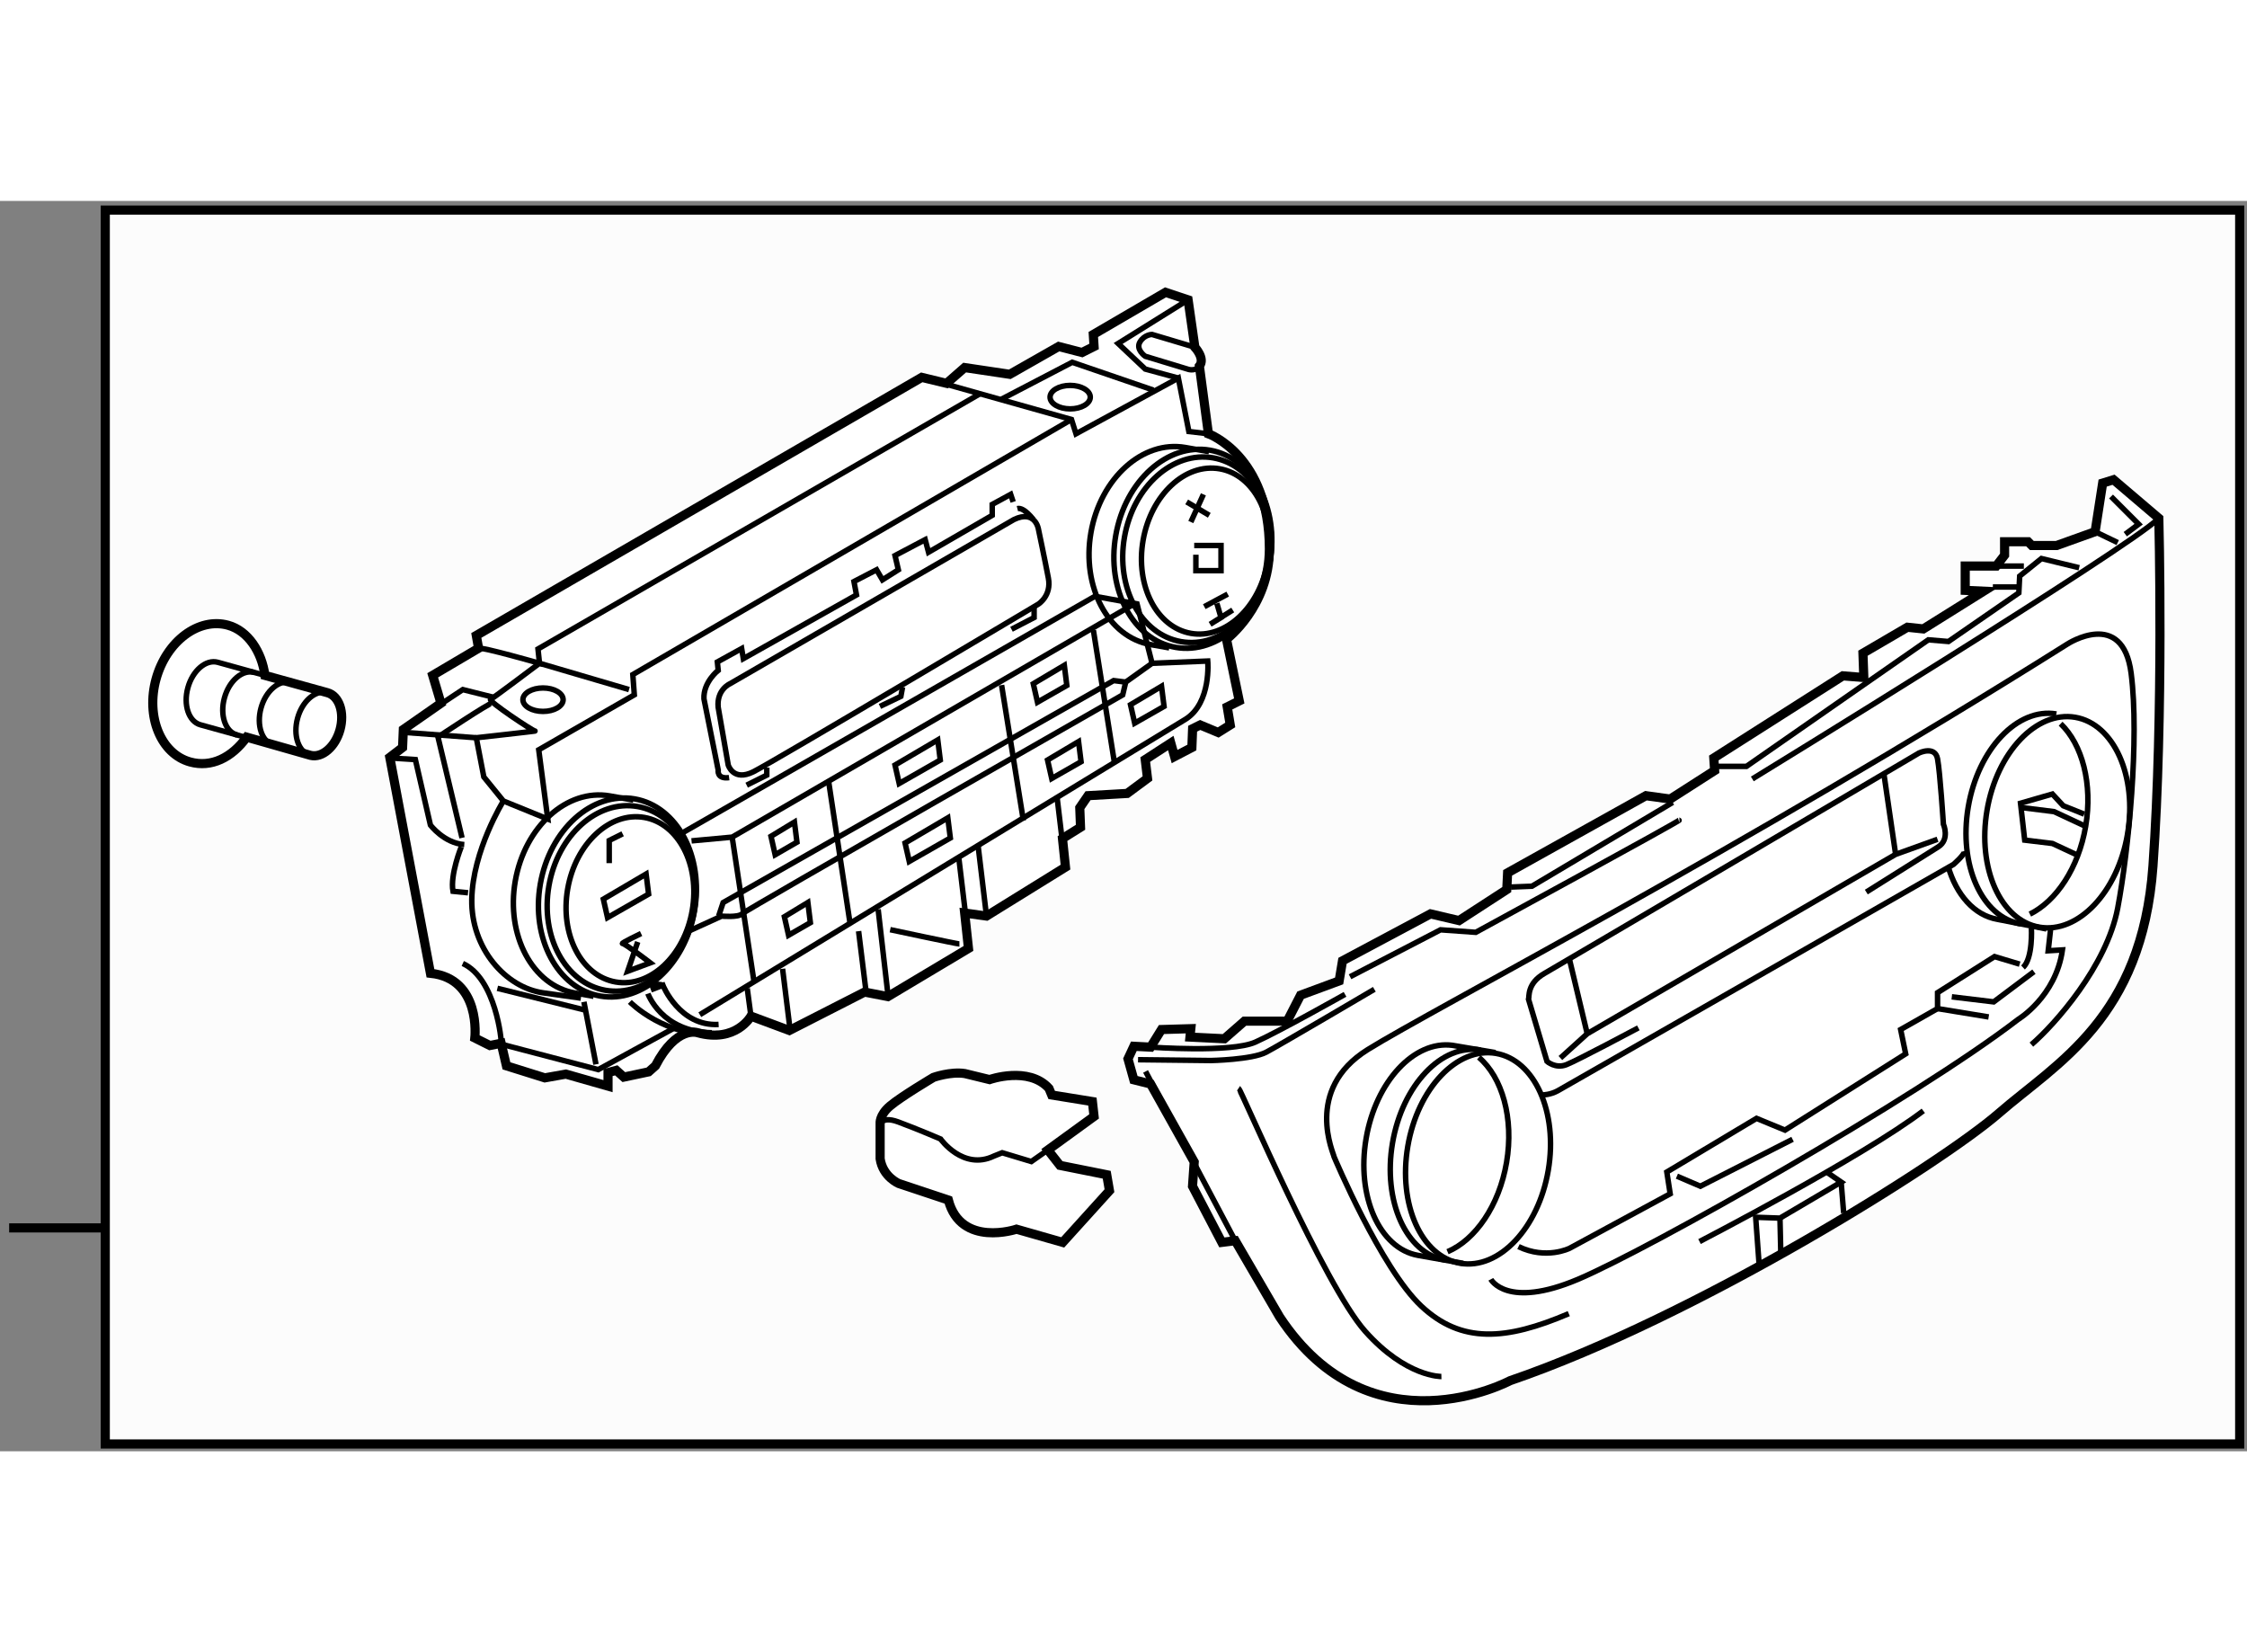 <?xml version="1.0" encoding="utf-8"?>
<!-- Generator: Adobe Illustrator 15.1.0, SVG Export Plug-In . SVG Version: 6.00 Build 0)  -->
<!DOCTYPE svg PUBLIC "-//W3C//DTD SVG 1.1//EN" "http://www.w3.org/Graphics/SVG/1.1/DTD/svg11.dtd">
<svg version="1.1" xmlns="http://www.w3.org/2000/svg" xmlns:xlink="http://www.w3.org/1999/xlink" x="0px" y="0px" width="244.8px"
	 height="180px" viewBox="88.731 109.753 122.885 68.379" enable-background="new 0 0 244.8 180" xml:space="preserve">
	
<rect x="88.731" y="109.753" width="122.885" height="68.379" fill="#808080" stroke="none"/>
	
<g><rect x="94.488" y="110.253" fill="#FCFCFC" stroke="#000000" stroke-width="0.5" width="116.728" height="67.479"></rect><line fill="#FCFCFC" stroke="#000000" stroke-width="0.5" x1="94.334" y1="165.916" x2="89.231" y2="165.916"></line></g><g><path fill="#FFFFFF" stroke="#000000" stroke-width="0.5" d="M139.14,119.401l1.358,0.329l0.988-0.864l2.469,0.369l2.675-1.522
			l1.275,0.33l0.659-0.33l-0.042-0.657l3.951-2.305l1.233,0.411l0.371,2.593c0,0,0.577,0.616,0.247,1.028l0.493,3.704
			c0,0,3.334,1.194,3.334,6.297c0,3.169-2.346,4.938-2.346,4.938l0.699,3.373l-0.658,0.328l0.165,0.988l-0.658,0.412l-0.988-0.412
			l-0.412,0.205l-0.04,1.029l-0.946,0.494l-0.207-0.741l-1.398,0.906l0.124,1.028l-1.112,0.823l-2.14,0.123l-0.452,0.659
			l0.041,1.069l-0.987,0.617l0.164,1.563l-4.32,2.675l-1.193-0.164l0.208,1.935l-4.406,2.633l-1.275-0.247l-4.114,2.1l-2.099-0.782
			c0,0-0.824,1.482-2.922,0.905c0,0-1.151-0.412-2.305,1.811l-0.37,0.329l-1.358,0.288l-0.411-0.37l-0.452,0.123v0.741l-2.305-0.658
			l-1.152,0.205l-2.099-0.658l-0.288-1.234l-0.617,0.123l-0.823-0.411c0,0,0.37-3.252-2.428-3.54l-2.223-11.81l0.699-0.535
			l0.042-0.988l2.058-1.434l-0.453-1.527l2.509-1.481l-0.124-0.699L139.14,119.401z"></path><polyline fill="none" stroke="#000000" stroke-width="0.3" points="139.14,119.401 147.329,121.705 147.576,122.487 
			153.173,119.441 153.748,122.363 154.818,122.487 		"></polyline><polyline fill="none" stroke="#000000" stroke-width="0.3" points="143.501,120.594 147.369,118.577 151.814,120.101 		"></polyline><polyline fill="none" stroke="#000000" stroke-width="0.3" points="153.707,115.162 149.88,117.549 151.361,118.947 
			153.173,119.441 		"></polyline><path fill="none" stroke="#000000" stroke-width="0.3" d="M154.078,117.755l-2.346-0.7c0,0-0.412,0-0.659,0.411
			c-0.247,0.412,0.288,0.782,0.288,0.782l2.306,0.699c0,0,0.412,0.166,0.658-0.164"></path><path fill="none" stroke="#000000" stroke-width="0.3" d="M147.329,121.705l-23.99,13.95l0.082,1.11l-5.227,3.005l0.494,3.786
			l-2.428-0.988l-1.07-1.316l-0.412-2.141c0,0,3.334-0.37,3.211-0.37c-0.124,0-2.593-1.646-2.428-1.729
			c0.164-0.082,2.674-1.975,2.674-1.975l4.897,1.439"></path><path fill="none" stroke="#000000" stroke-width="0.3" d="M114.902,134.216c0.165-0.083,3.333,0.822,3.333,0.822l-0.082-0.782
			l24.156-13.949"></path><line fill="none" stroke="#000000" stroke-width="0.3" x1="110.913" y1="138.823" x2="114.778" y2="139.111"></line><path fill="none" stroke="#000000" stroke-width="0.3" d="M115.645,137.218c-0.124-0.041-2.962,1.853-2.962,1.853l1.317,5.514"></path><path fill="none" stroke="#000000" stroke-width="0.3" d="M110.871,138.617c0.137-0.045,0.001-0.057,3.169-2.14l1.646,0.412"></path><path fill="none" stroke="#000000" stroke-width="0.3" d="M110.171,140.223l1.276,0.081l0.823,3.581c0,0,0.741,0.987,1.852,1.069"></path><path fill="none" stroke="#000000" stroke-width="0.3" d="M116.138,155.819c0.042-0.083-0.288-3.541-2.098-4.363"></path><polyline fill="none" stroke="#000000" stroke-width="0.3" points="116.263,155.9 121.448,157.259 125.809,154.872 		"></polyline><path fill="none" stroke="#000000" stroke-width="0.3" d="M123.176,153.555c0,0,1.976,2.017,4.814,1.729"></path><path fill="none" stroke="#000000" stroke-width="0.3" d="M124.163,153.103c0,0,0.74,2.099,3.498,2.14"></path><path fill="none" stroke="#000000" stroke-width="0.3" d="M128.031,154.789c-2.14,0.122-3.045-2.14-3.045-2.14l-0.659,0.247"></path><path fill="none" stroke="#000000" stroke-width="0.3" d="M124.986,152.649c-0.205-0.123-1.111,0-1.111,0"></path><line fill="none" stroke="#000000" stroke-width="0.3" x1="120.665" y1="153.555" x2="121.324" y2="156.971"></line><ellipse transform="matrix(0.985 0.172 -0.172 0.985 27.377 -19.016)" fill="none" stroke="#000000" stroke-width="0.3" cx="123.113" cy="148.029" rx="3.457" ry="4.567"></ellipse><ellipse transform="matrix(0.985 0.172 -0.172 0.985 27.344 -18.933)" fill="none" stroke="#000000" stroke-width="0.3" cx="122.667" cy="147.951" rx="4.033" ry="5.102"></ellipse><ellipse transform="matrix(0.985 0.172 -0.172 0.985 27.349 -18.901)" fill="none" stroke="#000000" stroke-width="0.3" cx="122.424" cy="147.908" rx="4.28" ry="5.473"></ellipse><path fill="none" stroke="#000000" stroke-width="0.3" d="M123.369,142.519l-1.298-0.229c-2.328-0.407-4.639,1.676-5.16,4.653
			c-0.521,2.979,0.943,5.722,3.271,6.129l1.013,0.179"></path><ellipse transform="matrix(0.985 0.172 -0.172 0.985 24.559 -24.728)" fill="none" stroke="#000000" stroke-width="0.3" cx="154.594" cy="128.975" rx="3.457" ry="4.568"></ellipse><ellipse transform="matrix(0.985 0.172 -0.172 0.985 24.534 -24.648)" fill="none" stroke="#000000" stroke-width="0.3" cx="154.148" cy="128.897" rx="4.033" ry="5.102"></ellipse><ellipse transform="matrix(0.985 0.172 -0.172 0.985 24.534 -24.616)" fill="none" stroke="#000000" stroke-width="0.3" cx="153.904" cy="128.854" rx="4.28" ry="5.473"></ellipse><path fill="none" stroke="#000000" stroke-width="0.3" d="M154.851,123.465l-1.298-0.229c-2.329-0.407-4.639,1.676-5.16,4.653
			s0.942,5.721,3.271,6.128l1.012,0.179"></path><path fill="none" stroke="#000000" stroke-width="0.3" d="M116.261,142.568c0,0-1.688,2.716-1.729,5.391
			c-0.04,2.675,1.852,4.814,3.91,5.103c2.058,0.288,2.058,0.288,2.058,0.288"></path><path fill="none" stroke="#000000" stroke-width="0.3" d="M113.957,145.078c0,0-0.618,1.524-0.453,2.429l0.823,0.082"></path><line fill="none" stroke="#000000" stroke-width="0.3" x1="115.932" y1="152.814" x2="120.747" y2="154.008"></line><path fill="none" stroke="#000000" stroke-width="0.3" d="M125.933,144.38l22.675-13.004l2.305,0.412l0.823,3.25l3.045-0.123
			c0,0,0.207,2.263-1.193,3.169l-26.585,16.172"></path><path fill="none" stroke="#000000" stroke-width="0.3" d="M126.386,149.688l1.811-0.823c0,0,0.906,0.083,1.111-0.123
			s20.822-11.976,20.822-11.976l0.165-0.699l1.44-1.029"></path><polyline fill="none" stroke="#000000" stroke-width="0.3" points="150.295,136.067 149.636,135.984 128.278,148.124 
			128.031,148.865 		"></polyline><polyline fill="none" stroke="#000000" stroke-width="0.3" points="126.55,144.75 128.772,144.545 150.623,131.87 		"></polyline><line fill="none" stroke="#000000" stroke-width="0.3" x1="128.772" y1="144.545" x2="129.966" y2="152.446"></line><line fill="none" stroke="#000000" stroke-width="0.3" x1="134.041" y1="141.458" x2="135.234" y2="149.358"></line><line fill="none" stroke="#000000" stroke-width="0.3" x1="143.506" y1="136.231" x2="144.698" y2="143.64"></line><line fill="none" stroke="#000000" stroke-width="0.3" x1="148.526" y1="133.228" x2="149.677" y2="140.471"></line><line fill="none" stroke="#000000" stroke-width="0.3" x1="129.8" y1="154.338" x2="129.596" y2="152.816"></line><line fill="none" stroke="#000000" stroke-width="0.3" x1="131.529" y1="151.746" x2="131.94" y2="155.079"></line><line fill="none" stroke="#000000" stroke-width="0.3" x1="135.686" y1="149.688" x2="136.097" y2="153.021"></line><line fill="none" stroke="#000000" stroke-width="0.3" x1="136.755" y1="148.495" x2="137.29" y2="153.145"></line><line fill="none" stroke="#000000" stroke-width="0.3" x1="142.229" y1="145.08" x2="142.682" y2="148.865"></line><line fill="none" stroke="#000000" stroke-width="0.3" x1="146.55" y1="142.446" x2="147.002" y2="146.231"></line><line fill="none" stroke="#000000" stroke-width="0.3" x1="141.159" y1="145.615" x2="141.611" y2="149.4"></line><path fill="none" stroke="#000000" stroke-width="0.3" d="M141.2,150.388c-0.123,0-3.786-0.782-3.786-0.782"></path><ellipse fill="none" stroke="#000000" stroke-width="0.3" cx="147.257" cy="120.483" rx="1.1" ry="0.642"></ellipse><ellipse fill="none" stroke="#000000" stroke-width="0.3" cx="118.428" cy="137.029" rx="1.1" ry="0.641"></ellipse><path fill="none" stroke="#000000" stroke-width="0.3" d="M145.516,127.679c0,0-0.185-1.054-1.33-0.504l-15.537,8.984
			c0,0-0.733,0.319-0.642,1.282l0.55,3.162c0,0,0.275,0.918,1.375,0.368c1.101-0.551,15.584-9.168,15.584-9.168
			s0.733-0.457,0.55-1.42S145.516,127.679,145.516,127.679z"></path><path fill="none" stroke="#000000" stroke-width="0.3" d="M145.24,127.175c0,0-0.505-0.688-0.871-0.596"></path><path fill="none" stroke="#000000" stroke-width="0.3" d="M144.141,126.213l-0.138-0.413l-1.009,0.55v0.597l-3.483,2.017
			l-0.183-0.688l-1.65,0.871l0.183,0.778l-0.87,0.55l-0.321-0.55l-1.237,0.642l0.138,0.733l-6.188,3.484l-0.092-0.551l-1.329,0.733
			l0.046,0.458c0,0-0.824,0.643-0.779,1.559l0.779,3.896c0,0-0.092,0.504,0.596,0.412"></path><polyline fill="none" stroke="#000000" stroke-width="0.3" points="129.565,141.704 130.665,141.154 130.665,140.741 		"></polyline><polyline fill="none" stroke="#000000" stroke-width="0.3" points="138.091,136.342 137.998,136.847 136.853,137.396 		"></polyline><polyline fill="none" stroke="#000000" stroke-width="0.3" points="145.285,131.987 145.285,132.537 144.048,133.179 		"></polyline><polygon fill="none" stroke="#000000" stroke-width="0.3" points="121.956,148.946 121.728,147.938 124.065,146.563 
			124.203,147.662 		"></polygon><polygon fill="none" stroke="#000000" stroke-width="0.3" points="137.907,141.612 137.678,140.604 140.016,139.229 
			140.153,140.329 		"></polygon><polygon fill="none" stroke="#000000" stroke-width="0.3" points="138.457,145.875 138.228,144.866 140.565,143.491 
			140.703,144.592 		"></polygon><polygon fill="none" stroke="#000000" stroke-width="0.3" points="146.248,141.338 146.02,140.329 147.716,139.321 
			147.853,140.421 		"></polygon><polygon fill="none" stroke="#000000" stroke-width="0.3" points="150.785,138.313 150.557,137.304 152.253,136.296 
			152.391,137.396 		"></polygon><polygon fill="none" stroke="#000000" stroke-width="0.3" points="145.47,137.166 145.24,136.157 146.937,135.15 147.074,136.25 
					"></polygon><polygon fill="none" stroke="#000000" stroke-width="0.3" points="131.123,145.509 130.895,144.5 132.178,143.722 
			132.315,144.821 		"></polygon><polygon fill="none" stroke="#000000" stroke-width="0.3" points="131.856,149.909 131.628,148.9 132.912,148.121 
			133.049,149.222 		"></polygon><line fill="none" stroke="#000000" stroke-width="0.3" x1="154.591" y1="131.941" x2="155.873" y2="131.254"></line><polyline fill="none" stroke="#000000" stroke-width="0.3" points="155.278,131.759 155.507,132.537 154.91,132.904 
			156.148,132.125 		"></polyline><polyline fill="none" stroke="#000000" stroke-width="0.3" points="154.04,128.597 155.507,128.597 155.507,129.972 
			154.132,129.972 154.132,129.1 		"></polyline><line fill="none" stroke="#000000" stroke-width="0.3" x1="153.628" y1="126.213" x2="154.865" y2="126.946"></line><line fill="none" stroke="#000000" stroke-width="0.3" x1="154.544" y1="125.8" x2="153.856" y2="127.313"></line><polyline fill="none" stroke="#000000" stroke-width="0.3" points="122.782,144.362 122.048,144.729 122.048,145.967 		"></polyline><path fill="none" stroke="#000000" stroke-width="0.3" d="M123.79,149.816c0,0-1.146,0.55-1.008,0.55
			c0.137,0,1.512,1.055,1.512,1.055l-1.237,0.458l0.55-1.604"></path></g><g><path fill="#FFFFFF" stroke="#000000" stroke-width="0.5" d="M105.721,140.075c0.631,0.148,1.346-0.469,1.603-1.398
			c0.262-0.943-0.045-1.854-0.684-2.03l-3.421-0.947c-0.175-1.292-0.923-2.441-2.017-2.743c-1.602-0.443-3.363,0.87-3.935,2.937
			c-0.572,2.064,0.261,4.098,1.863,4.541c1.152,0.32,2.277-0.23,3.092-1.358L105.721,140.075z"></path><path fill="none" stroke="#000000" stroke-width="0.3" d="M105.693,140.065c-0.641-0.176-0.948-1.086-0.686-2.03
			c0.244-0.885,0.905-1.488,1.515-1.411"></path><path fill="none" stroke="#000000" stroke-width="0.3" d="M103.692,139.514c-0.641-0.178-0.947-1.089-0.686-2.032
			c0.261-0.944,0.993-1.566,1.634-1.39"></path><path fill="none" stroke="#000000" stroke-width="0.3" d="M101.692,138.958c-0.639-0.176-0.948-1.086-0.686-2.03
			c0.261-0.945,0.993-1.567,1.633-1.389"></path><path fill="none" stroke="#000000" stroke-width="0.3" d="M103.219,135.699l-2.579-0.715c-0.641-0.177-1.373,0.446-1.633,1.389
			c-0.262,0.944,0.046,1.854,0.686,2.03l3.044,0.845"></path></g><g><path fill="#FFFFFF" stroke="#000000" stroke-width="0.5" d="M139.78,157.685c0,0,0.933-0.331,1.715-0.21l1.354,0.33
			c0,0,2.135-0.752,3.248,0.481l0.15,0.361l2.226,0.36l0.091,0.813l-2.527,1.835l0.662,0.842l2.557,0.512l0.15,0.872l-2.557,2.827
			l-2.526-0.722c0,0-3.038,1.022-3.729-1.594l-2.707-0.902c0,0-0.873-0.361-1.023-1.354v-1.926c0,0-0.06-0.451,0.542-0.962
			C138.006,158.737,139.78,157.685,139.78,157.685z"></path><path fill="none" stroke="#000000" stroke-width="0.3" d="M136.833,160.422c0,0-0.03-0.691,1.022-0.301s2.315,0.933,2.315,0.933
			s1.233,1.744,2.918,0.933l0.451-0.181l1.594,0.481l0.902-0.632"></path></g><g><path fill="#FFFFFF" stroke="#000000" stroke-width="0.5" d="M151.655,156.03l0.596-0.962l1.604-0.047l-0.047,0.459l1.88,0.092
			l1.101-0.963h2.337l0.732-1.421l2.109-0.779l0.184-1.1l4.813-2.566l1.558,0.366l2.612-1.696l0.046-0.916l7.563-4.217l1.329,0.183
			l2.43-1.558l-0.046-0.688l7.058-4.492l1.146,0.092l-0.047-1.329l2.431-1.421l0.87,0.092l3.3-2.063l-1.008-0.046v-1.329h1.695
			l0.458-0.596v-0.734h1.284l0.206,0.207h1.353l2.107-0.756l0.413-2.658l0.596-0.184l2.476,2.108c0,0,0.274,10.68-0.321,19.021
			c-0.597,8.341-5.271,10.77-8.433,13.52c-3.163,2.75-16.547,11.139-26.722,14.621c0,0-7.609,4.079-12.604-3.483l-2.429-4.17
			l-0.733,0.091l-1.604-3.071l0.093-1.328l-2.384-4.263l-0.917-0.229l-0.32-1.146l0.32-0.688L151.655,156.03z"></path><path fill="none" stroke="#000000" stroke-width="0.3" d="M151.655,156.03c0,0,4.398,0.321,5.729-0.274
			c1.33-0.597,4.905-2.613,4.905-2.613"></path><path fill="none" stroke="#000000" stroke-width="0.3" d="M150.968,156.718l3.987,0.045c0,0,2.246-0.045,3.025-0.457
			c0.778-0.413,5.912-3.438,5.912-3.438"></path><path fill="none" stroke="#000000" stroke-width="0.3" d="M156.468,158.275c0.138,0.093,4.676,10.772,6.921,13.293
			c2.245,2.52,4.17,2.475,4.17,2.475"></path><line fill="none" stroke="#000000" stroke-width="0.3" x1="151.38" y1="157.359" x2="156.284" y2="166.618"></line><path fill="none" stroke="#000000" stroke-width="0.3" d="M162.563,152.181l4.95-2.567l1.925,0.138c0,0,11.275-6.142,11.138-6.142
			"></path><polyline fill="none" stroke="#000000" stroke-width="0.3" points="171.363,147.275 172.509,147.23 180.209,142.646 		"></polyline><polyline fill="none" stroke="#000000" stroke-width="0.3" points="182.5,140.676 184.242,140.676 194.188,133.755 
			195.288,133.847 199.138,131.188 199.184,130.271 200.375,129.31 202.438,129.813 		"></polyline><path fill="none" stroke="#000000" stroke-width="0.3" d="M184.563,141.363c0,0,20.626-12.649,22.23-14.254"></path><line fill="none" stroke="#000000" stroke-width="0.3" x1="196.205" y1="129.722" x2="199.413" y2="129.722"></line><line fill="none" stroke="#000000" stroke-width="0.3" x1="203.309" y1="127.843" x2="204.546" y2="128.438"></line><polyline fill="none" stroke="#000000" stroke-width="0.3" points="204.18,125.917 205.692,127.43 204.959,127.979 		"></polyline><line fill="none" stroke="#000000" stroke-width="0.3" x1="197.718" y1="130.867" x2="199.046" y2="130.867"></line><path fill="none" stroke="#000000" stroke-width="0.3" d="M199.825,155.893c1.282-1.1,4.125-4.309,4.721-7.471
			c0.597-3.162,1.191-9.259,0.734-12.834c-0.458-3.575-3.484-1.604-3.484-1.604c-17.921,11.275-34.741,19.983-38.271,22.184
			c-3.53,2.2-1.833,5.729-1.833,5.866c0,0,2.566,6.097,4.767,8.159s4.629,1.88,8.066,0.412"></path><path fill="none" stroke="#000000" stroke-width="0.3" d="M181.675,166.663c0,0,8.938-4.63,12.238-7.15"></path><polyline fill="none" stroke="#000000" stroke-width="0.3" points="184.93,167.855 184.746,165.334 186.075,165.381 
			189.421,163.409 188.688,162.905 		"></polyline><line fill="none" stroke="#000000" stroke-width="0.3" x1="189.421" y1="163.409" x2="189.559" y2="165.105"></line><line fill="none" stroke="#000000" stroke-width="0.3" x1="186.075" y1="165.381" x2="186.121" y2="167.351"></line><path fill="none" stroke="#000000" stroke-width="0.3" d="M170.263,168.726c0,0,0.872,1.65,4.768,0
			c3.895-1.65,18.471-9.901,24.063-14.209c0,0,2.063-1.237,2.429-3.804l-0.779,0.047l0.138-1.238"></path><path fill="none" stroke="#000000" stroke-width="0.3" d="M199.825,149.521c0,0,0.093,1.65-0.458,2.154"></path><path fill="none" stroke="#000000" stroke-width="0.3" d="M199.184,151.492l-1.375-0.413l-3.116,1.972v0.871l-2.018,1.146
			l0.275,1.329l-6.6,4.171l-1.558-0.642l-4.905,2.934l0.184,1.191l-5.5,2.979c0,0-1.283,0.643-2.796-0.091"></path><path fill="none" stroke="#000000" stroke-width="0.3" d="M178.33,154.976c0,0-3.347,1.787-3.942,2.017
			c-0.597,0.229-1.054-0.183-1.054-0.183l-1.009-3.393c0.046-0.138-0.092-0.87,0.871-1.42s20.487-12.055,20.487-12.055
			s0.871-0.413,1.009,0.32c0.138,0.734,0.32,3.575,0.32,3.575s0.366,0.825-0.275,1.237l-3.941,2.476"></path><polyline fill="none" stroke="#000000" stroke-width="0.3" points="174.067,156.626 175.534,155.297 192.4,145.488 
			194.692,144.663 		"></polyline><line fill="none" stroke="#000000" stroke-width="0.3" x1="192.4" y1="145.488" x2="191.759" y2="141.088"></line><line fill="none" stroke="#000000" stroke-width="0.3" x1="175.534" y1="155.297" x2="174.571" y2="151.263"></line><path fill="none" stroke="#000000" stroke-width="0.3" d="M173.105,158.642c0,0,0.412,0,0.824-0.229
			c0.413-0.229,21.634-12.375,21.634-12.375s0.641-0.551,0.596-0.733"></path><ellipse transform="matrix(0.986 0.168 -0.168 0.986 26.988 -31.749)" fill="none" stroke="#000000" stroke-width="0.3" cx="201.209" cy="143.688" rx="3.896" ry="5.821"></ellipse><path fill="none" stroke="#000000" stroke-width="0.3" d="M199.235,149.288c-2.121-0.361-3.403-3.223-2.864-6.394
			c0.541-3.169,2.698-5.444,4.819-5.084"></path><path fill="none" stroke="#000000" stroke-width="0.3" d="M195.268,146.143c0.453,1.554,1.428,2.681,2.706,2.899l2.677,0.525"></path><path fill="none" stroke="#000000" stroke-width="0.3" d="M201.424,138.343c1.18,1.127,1.765,3.288,1.368,5.614
			c-0.388,2.275-1.608,4.09-3.051,4.799"></path><ellipse transform="matrix(0.986 0.168 -0.168 0.986 29.624 -26.17)" fill="none" stroke="#000000" stroke-width="0.3" cx="169.539" cy="162.067" rx="3.896" ry="5.821"></ellipse><path fill="none" stroke="#000000" stroke-width="0.3" d="M167.749,167.668c-2.122-0.361-3.403-3.223-2.864-6.394
			c0.541-3.169,2.697-5.444,4.819-5.084"></path><path fill="none" stroke="#000000" stroke-width="0.3" d="M170.518,156.329l-2.361-0.399c-2.087-0.273-4.186,1.98-4.716,5.1
			c-0.537,3.153,0.729,6.003,2.831,6.387l2.479,0.439"></path><path fill="none" stroke="#000000" stroke-width="0.3" d="M169.606,156.589c1.276,1.084,1.928,3.327,1.516,5.748
			c-0.404,2.368-1.709,4.237-3.229,4.881"></path><polyline fill="none" stroke="#000000" stroke-width="0.3" points="202.255,145.488 200.972,144.892 199.459,144.709 
			199.23,142.692 200.972,142.188 201.567,142.829 202.713,143.288 		"></polyline><polyline fill="none" stroke="#000000" stroke-width="0.3" points="199.23,142.922 201.063,143.15 202.792,143.957 		"></polyline><polyline fill="none" stroke="#000000" stroke-width="0.3" points="195.472,153.279 197.764,153.555 199.964,151.904 		"></polyline><polyline fill="none" stroke="#000000" stroke-width="0.3" points="180.438,163.087 181.722,163.637 186.764,161.07 		"></polyline><line fill="none" stroke="#000000" stroke-width="0.3" x1="194.692" y1="153.922" x2="197.488" y2="154.38"></line></g>


</svg>